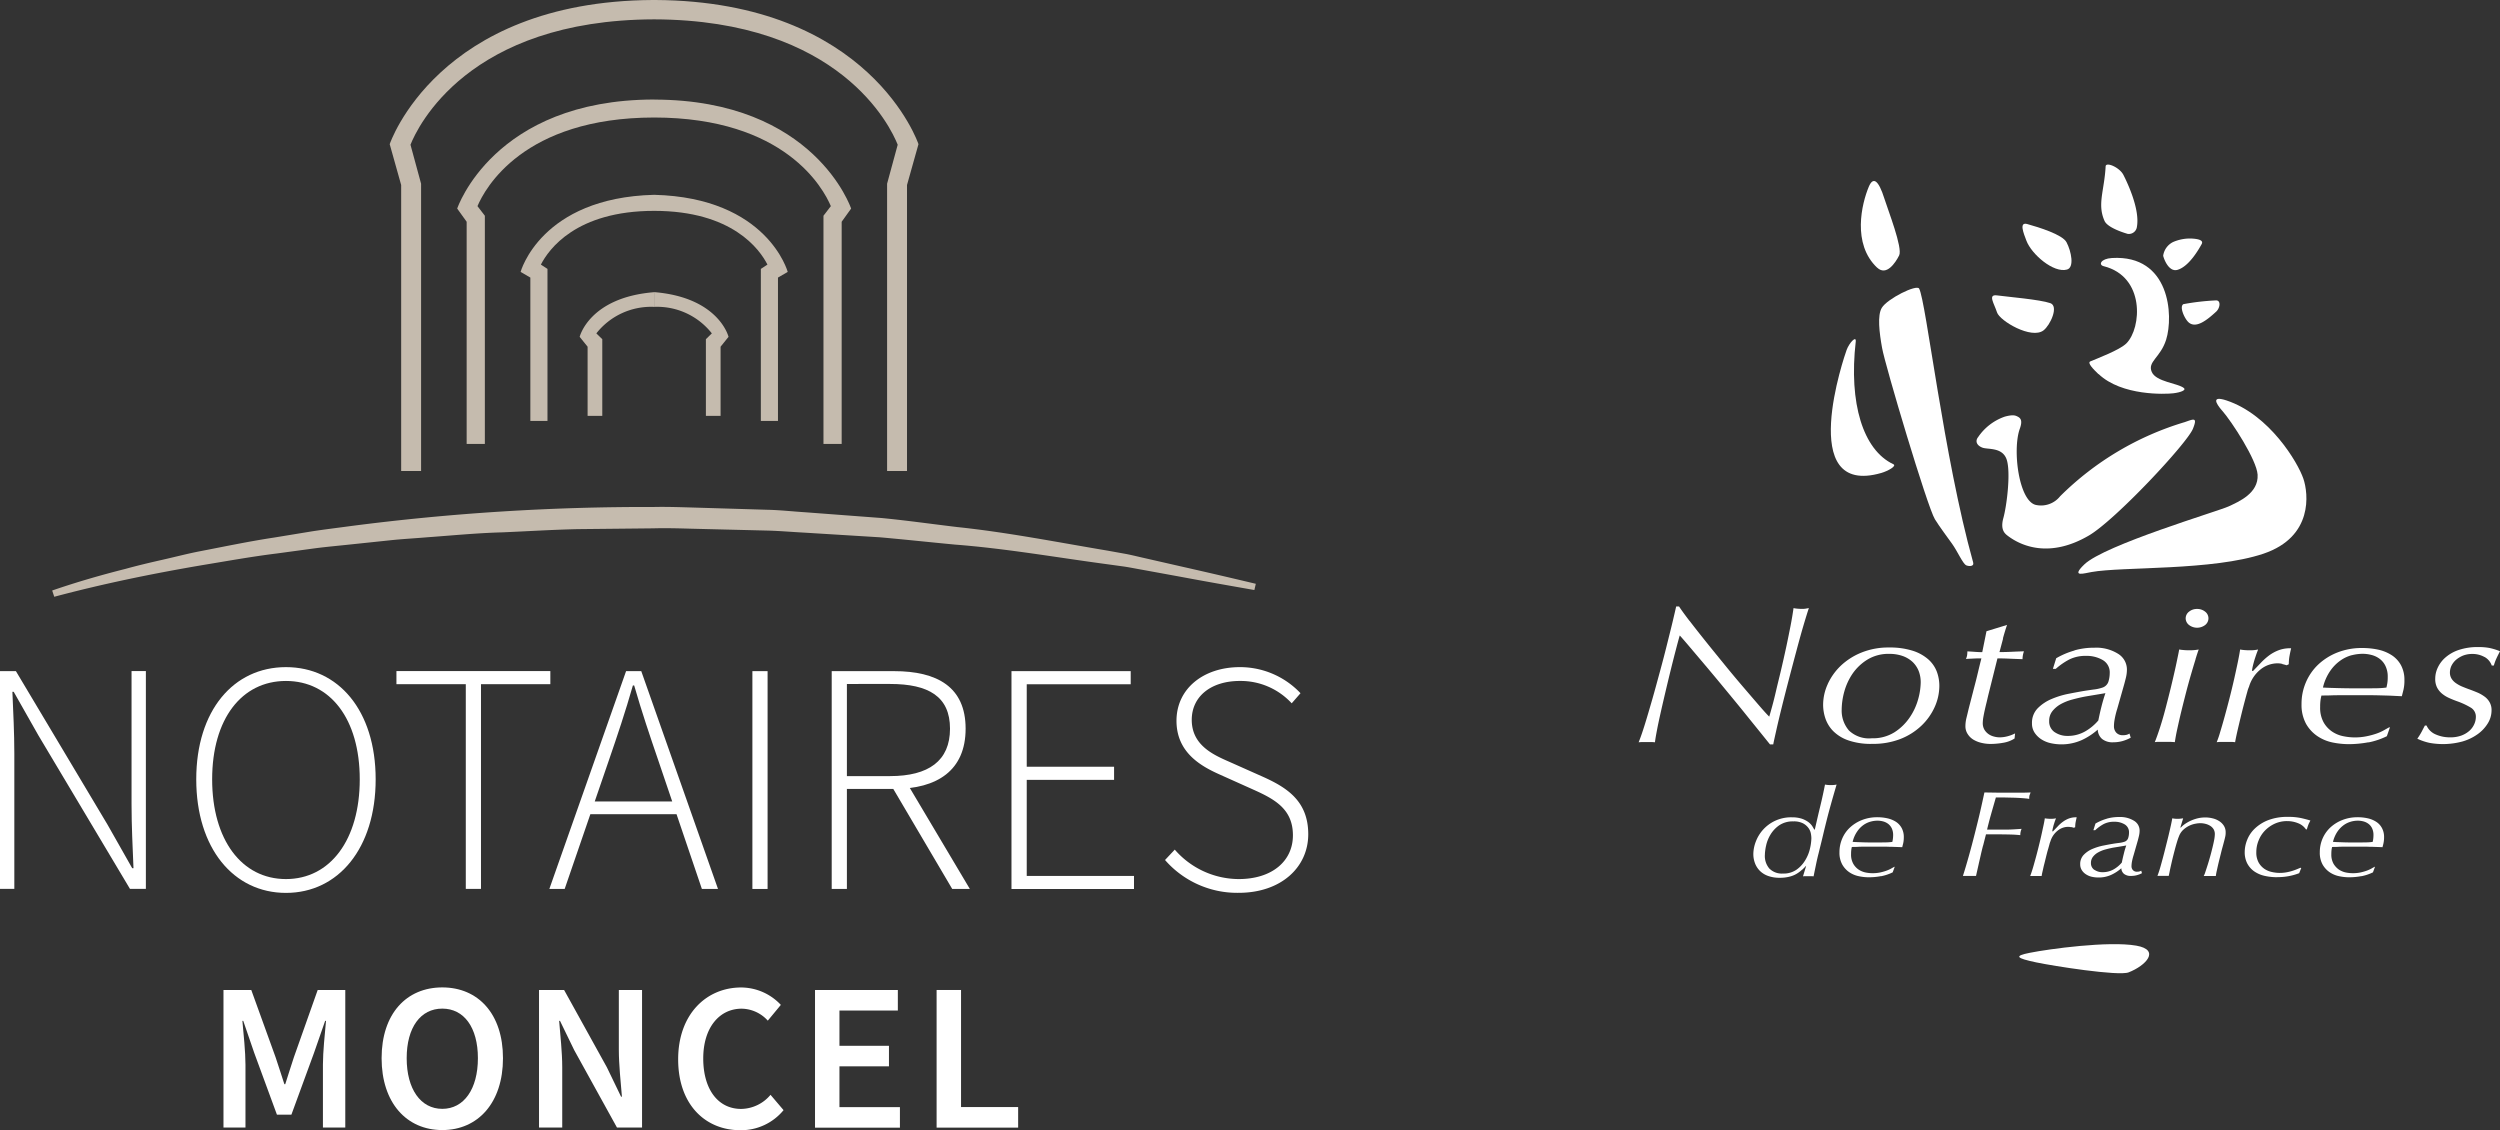 <svg xmlns="http://www.w3.org/2000/svg" width="348.92" height="157.74" viewBox="0 0 348.92 157.74"><rect x="0" y="0" width="348.92" height="157.74" fill="#333333" stroke="none"/><g transform="translate(-1823 -2583.51)"><g transform="translate(1789 2552)"><path d="M296,68.88c-3.55-3.33-2.15-8.98-1.18-11.3.61-1.46,1.36-.96,2.19,1.68.51,1.62,2.57,6.87,2.05,7.9s-1.77,2.92-3.06,1.71" fill="#fff"></path><path d="M310.03,92.58c-.38.57-.09,1.13.66,1.41s2.82-.1,3.39,1.7,0,6.4-.47,8.1.22,2.21.66,2.54c1.88,1.41,5.84,3.11,11.29-.09,3.69-2.17,13.65-12.81,14.5-14.88.68-1.68.11-1.37-1.13-.94a41.549,41.549,0,0,0-17.41,10.36,3.394,3.394,0,0,1-3.29,1.22c-2.46-.39-3.39-7.72-2.33-10.65.39-1.08.16-1.46-.29-1.69-.33-.17-.65-.31-1.81,0a7.438,7.438,0,0,0-3.76,2.92" fill="#fff"></path><path d="M322.42,65.32c-.57-1.08-3.88-2.09-5.48-2.54-1.18-.33-.51,1.29-.12,2.32.72,1.91,3.81,4.56,5.67,4.03,1.05-.29.6-2.54-.07-3.81" fill="#fff"></path><path d="M320.16,73.82c-1.47-.51-5.95-.88-7.42-1.08-1.36-.19-.42,1.12-.02,2.37.38,1.19,4.81,3.8,6.49,2.51.95-.73,2.16-3.38.95-3.8" fill="#fff"></path><path d="M338.79,73.95a33.06,33.06,0,0,1,4.42-.51c.81-.09.66,1.06.08,1.58-1.2,1.1-2.77,2.4-3.82,1.49-.59-.51-1.39-2.32-.68-2.57" fill="#fff"></path><path d="M331.02,64.16a1.139,1.139,0,0,0,1.23-1.03c.41-2.36-1.24-5.94-1.89-7.21-.55-1.07-2.45-1.86-2.48-1.19-.18,3.41-1.2,5.28-.15,7.62.48,1.06,3.29,1.82,3.29,1.82" fill="#fff"></path><path d="M296.57,97.52c.93-.27,2.2-.98,1.68-1.22-4.23-1.99-6.23-8.51-5.25-17.1.11-.93-.91.16-1.27,1.15-.26.7-7.15,20.63,4.84,17.17" fill="#fff"></path><path d="M344.15,88.83c1.37,1.57,4.82,6.89,4.94,8.93.15,2.6-2.64,3.77-4.05,4.43s-17.32,5.37-20.14,8.1c-1.97,1.9.07,1.2,1,1.06,4.27-.78,16.91-.16,24.03-2.57,6.96-2.36,6.24-8.42,5.55-10.45-.76-2.25-4.71-8.93-10.73-10.93-2.1-.69-1.54.35-.61,1.43" fill="#fff"></path><path d="M326.88,83.73c-.71-.68-1.6-1.58-1.14-1.78.91-.39,4.1-1.58,5.04-2.52,2.13-2.14,2.63-9.32-3.18-10.77-.74-.18-.43-1.04,1.16-1.14,8.1-.48,8.62,8.04,7.56,11.41-.8,2.52-2.64,3.05-2,4.5.61,1.38,3.61,1.55,4.47,2.23.37.29-.39.61-1.46.74s-7.19.4-10.44-2.69" fill="#fff"></path><path d="M308.41,110.4c-.48-.24-1.2-1.93-1.95-2.98-.55-.76-1.84-2.51-2.41-3.44-1.06-1.73-6.93-21.43-7.37-23.9-.39-2.16-.68-4.56-.04-5.61.77-1.27,4.87-3.31,5.21-2.68.97,1.75,3.4,23.38,7.54,38.22.17.62-.66.55-.99.39" fill="#fff"></path><path d="M335.91,67.2a2.524,2.524,0,0,1,1.38-1.91,5.923,5.923,0,0,1,2.5-.49c1.03.04,1.79.24,1.49.78-.34.61-1.73,3.12-3.37,3.59-1.24.36-1.93-1.6-2-1.97" fill="#fff"></path><path d="M269.81,118.16c.67.88,1.43,1.84,2.27,2.89s1.73,2.14,2.65,3.27,1.8,2.18,2.64,3.16,1.57,1.83,2.21,2.57,1.09,1.23,1.35,1.48c.09-.29.22-.76.4-1.41s.37-1.41.57-2.28.44-1.81.68-2.83.47-2.04.69-3.06.42-2.02.61-2.98.33-1.82.44-2.59a3.461,3.461,0,0,0,.54.08c.21.02.41.03.61.03a2.646,2.646,0,0,0,.53-.03c.13-.02.28-.05.46-.08-.2.59-.45,1.4-.76,2.45s-.63,2.22-.97,3.49-.69,2.59-1.05,3.97-.69,2.67-.99,3.88-.56,2.3-.77,3.24-.36,1.6-.43,1.99h-.46c-.18-.22-.58-.72-1.2-1.49s-1.37-1.69-2.22-2.75-1.77-2.17-2.75-3.36-1.91-2.31-2.79-3.35l-2.31-2.73c-.66-.78-1.1-1.28-1.32-1.52-.16.53-.34,1.22-.56,2.06s-.45,1.75-.69,2.72-.48,1.97-.72,2.99-.47,2-.68,2.94-.39,1.77-.53,2.51-.24,1.3-.28,1.69a4.707,4.707,0,0,0-.53-.03h-1.17a5.219,5.219,0,0,0-.58.03c.24-.58.53-1.41.86-2.47s.67-2.23,1.04-3.51.72-2.6,1.09-3.95.7-2.63,1-3.84.57-2.27.79-3.2.37-1.59.46-1.99h.4c.31.48.8,1.15,1.47,2.03" fill="#fff"></path><path d="M292.02,133.43a4.055,4.055,0,0,0,3.22,1.12,5.673,5.673,0,0,0,3.17-.84,7.37,7.37,0,0,0,2.11-2.05,8.443,8.443,0,0,0,1.19-2.55,9.226,9.226,0,0,0,.36-2.36,4.3,4.3,0,0,0-.28-1.58,3.574,3.574,0,0,0-.84-1.26,4.006,4.006,0,0,0-1.39-.84,5.493,5.493,0,0,0-1.88-.3,5.61,5.61,0,0,0-3.05.8,6.942,6.942,0,0,0-2.07,1.96,8.481,8.481,0,0,0-1.16,2.52,9.8,9.8,0,0,0-.36,2.51,4.242,4.242,0,0,0,.97,2.85m-2.92-6.42a8.3,8.3,0,0,1,1.83-2.57,9.166,9.166,0,0,1,2.9-1.84,9.959,9.959,0,0,1,3.82-.7,10.525,10.525,0,0,1,3.3.45,6.041,6.041,0,0,1,2.18,1.2,4.387,4.387,0,0,1,1.19,1.7,5.663,5.663,0,0,1,.36,2,7.2,7.2,0,0,1-.66,2.98,8.272,8.272,0,0,1-1.88,2.62,8.993,8.993,0,0,1-2.93,1.83,10.455,10.455,0,0,1-3.86.67,9.59,9.59,0,0,1-3.38-.49,5.54,5.54,0,0,1-2.11-1.3,4.643,4.643,0,0,1-1.09-1.78,6.025,6.025,0,0,1-.31-1.85,6.984,6.984,0,0,1,.64-2.91" fill="#fff"></path><path d="M313.57,120.62c-.17.63-.33,1.26-.51,1.9.5,0,1.06-.01,1.66-.04s1.19-.05,1.76-.07a3.326,3.326,0,0,0-.2,1.1c-.57-.02-1.17-.04-1.8-.07s-1.19-.04-1.7-.04l-1.29,5.17c-.07.29-.14.62-.23.98s-.17.71-.25,1.06-.14.68-.2,1a5.489,5.489,0,0,0-.08.81,1.78,1.78,0,0,0,.23.93,2.026,2.026,0,0,0,.58.62,2.272,2.272,0,0,0,.76.34,3.107,3.107,0,0,0,.77.11,4.313,4.313,0,0,0,1.12-.15,5.072,5.072,0,0,0,1.05-.4l-.07.71a4.171,4.171,0,0,1-1.6.6,10.181,10.181,0,0,1-1.76.16,5.424,5.424,0,0,1-1.26-.15,3.928,3.928,0,0,1-1.13-.45,2.416,2.416,0,0,1-.8-.79,1.974,1.974,0,0,1-.31-1.11,4.719,4.719,0,0,1,.15-1.15c.1-.4.2-.83.31-1.29.24-.93.44-1.69.59-2.28s.29-1.11.41-1.58.23-.94.34-1.4.25-1.05.43-1.74c-.31,0-.65,0-1.03.02s-.76.03-1.13.06a2.009,2.009,0,0,0,.15-.43,3.322,3.322,0,0,0,.05-.63c.35.02.71.04,1.09.07s.71.04.99.04l.59-2.92,2.87-.88c-.22.64-.41,1.28-.58,1.9" fill="#fff"></path><path d="M320.76,133.69a3.119,3.119,0,0,0,1.79.53,4.854,4.854,0,0,0,2.47-.63,6.89,6.89,0,0,0,1.84-1.53c.13-.64.27-1.28.43-1.91s.34-1.26.56-1.9c-.5.09-1,.17-1.48.25s-.98.16-1.48.25c-.55.11-1.11.24-1.69.4a7.236,7.236,0,0,0-1.58.63,3.973,3.973,0,0,0-1.16.97,2.146,2.146,0,0,0-.46,1.4,1.778,1.778,0,0,0,.77,1.55m2.76-11.42a9.988,9.988,0,0,1,2.78-.37,5.74,5.74,0,0,1,3.31.85,2.573,2.573,0,0,1,1.23,2.19,4.894,4.894,0,0,1-.15,1.18c-.1.4-.18.72-.25.96l-.95,3.35a11.156,11.156,0,0,0-.36,1.45,5.513,5.513,0,0,0-.1.99,1.308,1.308,0,0,0,.31.87,1.189,1.189,0,0,0,.97.37,1.878,1.878,0,0,0,.51-.06,1.464,1.464,0,0,0,.38-.17l.17.58a5.678,5.678,0,0,1-1.15.47,4.771,4.771,0,0,1-1.28.17,2.324,2.324,0,0,1-1.56-.46,1.793,1.793,0,0,1-.61-1.31,9.1,9.1,0,0,1-2.25,1.47,6.941,6.941,0,0,1-4.33.42,3.969,3.969,0,0,1-1.3-.54,3.206,3.206,0,0,1-.94-.93,2.307,2.307,0,0,1-.36-1.28,2.887,2.887,0,0,1,.82-2.14,6.031,6.031,0,0,1,1.98-1.3,11.736,11.736,0,0,1,2.37-.71c.81-.16,1.47-.28,1.98-.37.44-.07.91-.14,1.42-.21a5.672,5.672,0,0,0,1.22-.26,1.3,1.3,0,0,0,.88-.85,4.128,4.128,0,0,0,.18-1.18,1.983,1.983,0,0,0-.96-1.82,4.418,4.418,0,0,0-2.34-.59,5.047,5.047,0,0,0-2.36.51,9.4,9.4,0,0,0-1.87,1.3h-.4l.46-1.48a10.846,10.846,0,0,1,2.55-1.08" fill="#fff"></path><path d="M339.52,116.88a1.725,1.725,0,0,1,1.12-.38,1.753,1.753,0,0,1,1.13.38,1.173,1.173,0,0,1,.46.93,1.189,1.189,0,0,1-.46.93,1.855,1.855,0,0,1-2.25,0,1.184,1.184,0,0,1-.47-.93,1.17,1.17,0,0,1,.47-.93m.91,6.65q-.285.915-.63,2.1c-.23.79-.46,1.62-.69,2.51s-.45,1.76-.66,2.62-.39,1.67-.56,2.44-.28,1.4-.35,1.89c-.24-.02-.49-.04-.76-.04h-1.47a3.324,3.324,0,0,0-.57.04c.24-.59.49-1.3.76-2.14s.52-1.72.76-2.64.47-1.82.69-2.72.41-1.72.58-2.47.3-1.39.41-1.92.18-.88.2-1.04a8.767,8.767,0,0,0,1.38.11,7.045,7.045,0,0,0,1.35-.11c-.11.29-.26.75-.45,1.36" fill="#fff"></path><path d="M352.54,124.17a2.769,2.769,0,0,0-.73-.08,3.8,3.8,0,0,0-2.26.81,4.833,4.833,0,0,0-1.66,2.46,3.745,3.745,0,0,0-.22.63c-.1.35-.21.76-.34,1.25s-.27,1.02-.41,1.59-.28,1.14-.41,1.69-.25,1.06-.35,1.52-.17.82-.21,1.06a3.355,3.355,0,0,0-.56-.04h-1.37a4.31,4.31,0,0,0-.64.04,14.223,14.223,0,0,0,.49-1.44c.2-.65.41-1.38.63-2.18s.45-1.66.68-2.56.44-1.77.63-2.61.36-1.63.51-2.35.26-1.33.33-1.8a4.781,4.781,0,0,0,.61.08c.23.02.46.03.68.03a5.346,5.346,0,0,0,1.22-.11q-.06.165-.18.48c-.08.21-.16.46-.25.73s-.17.56-.25.87a7.165,7.165,0,0,0-.18.9h.17c.35-.37.71-.74,1.07-1.12a9.222,9.222,0,0,1,1.15-1.03,5.625,5.625,0,0,1,1.37-.74,4.455,4.455,0,0,1,1.71-.26c-.11.46-.19.86-.25,1.2a7.148,7.148,0,0,0-.08,1.03l-.3.14a5.467,5.467,0,0,0-.59-.16" fill="#fff"></path><path d="M362.24,122.95a4.919,4.919,0,0,0-1.58.74,5.8,5.8,0,0,0-1.43,1.45,6.777,6.777,0,0,0-1.02,2.33c.68.04,1.43.06,2.24.08s1.56.03,2.24.03h1.05c.55,0,1.13,0,1.75-.01a11.771,11.771,0,0,0,1.58-.1c.04-.16.08-.36.12-.58a5.314,5.314,0,0,0,.06-.89,3.4,3.4,0,0,0-.31-1.53,2.653,2.653,0,0,0-.82-1.01,3.155,3.155,0,0,0-1.14-.54,4.99,4.99,0,0,0-1.28-.16,6.361,6.361,0,0,0-1.47.2m2.32,12.15a15.136,15.136,0,0,1-2.78.26,11.429,11.429,0,0,1-2.2-.23,5.926,5.926,0,0,1-2.12-.88,5.128,5.128,0,0,1-1.6-1.73,5.524,5.524,0,0,1-.63-2.74,7.554,7.554,0,0,1,.61-3.05,7.441,7.441,0,0,1,1.73-2.49,8.414,8.414,0,0,1,2.68-1.68,9.315,9.315,0,0,1,3.44-.62,10.693,10.693,0,0,1,2.24.23,5.729,5.729,0,0,1,1.88.77,3.883,3.883,0,0,1,1.3,1.4,4.288,4.288,0,0,1,.48,2.1,5.666,5.666,0,0,1-.13,1.32c-.09.37-.17.67-.23.91-.46-.02-.87-.04-1.25-.06s-.74-.03-1.1-.04-.74-.02-1.13-.03-.84-.01-1.34-.01h-3.45c-.52,0-1.05,0-1.57.02s-.98.02-1.38.02a5.934,5.934,0,0,0-.13.66,6.349,6.349,0,0,0-.05.93,4.177,4.177,0,0,0,.49,2.17,3.833,3.833,0,0,0,1.2,1.29,4.251,4.251,0,0,0,1.54.63,8.021,8.021,0,0,0,1.52.17,8.249,8.249,0,0,0,1.72-.16,10.536,10.536,0,0,0,1.38-.37,6.46,6.46,0,0,0,1.05-.47c.3-.17.54-.31.74-.41h.1l-.43,1.24a10.323,10.323,0,0,1-2.58.87" fill="#fff"></path><path d="M380.76,123.21a3.407,3.407,0,0,0-1.7-.43,3.543,3.543,0,0,0-1.3.23,3.734,3.734,0,0,0-.99.6,2.769,2.769,0,0,0-.63.83,2.243,2.243,0,0,0-.21.93,1.6,1.6,0,0,0,.23.86,2.131,2.131,0,0,0,.63.64,4.578,4.578,0,0,0,.91.49c.34.14.7.28,1.07.41.35.13.7.27,1.06.42a5.031,5.031,0,0,1,.96.56,2.48,2.48,0,0,1,.69.79,2.184,2.184,0,0,1,.26,1.12,3.46,3.46,0,0,1-.53,1.82,5.176,5.176,0,0,1-1.44,1.52,6.943,6.943,0,0,1-2.14,1.01,10.408,10.408,0,0,1-4.55.18,7.773,7.773,0,0,1-1.7-.58,9.39,9.39,0,0,0,.63-1.02c.18-.35.32-.62.43-.82h.23a2.408,2.408,0,0,0,1.27,1.24,4.866,4.866,0,0,0,2,.41,4.434,4.434,0,0,0,1.64-.27,3.544,3.544,0,0,0,1.11-.68,2.762,2.762,0,0,0,.65-.92,2.474,2.474,0,0,0,.21-.94,1.467,1.467,0,0,0-.66-1.31,10.236,10.236,0,0,0-1.99-.93c-.35-.13-.71-.27-1.08-.44a4.22,4.22,0,0,1-.98-.6,2.789,2.789,0,0,1-.7-.86,2.629,2.629,0,0,1-.26-1.25,3.643,3.643,0,0,1,.33-1.48,4.288,4.288,0,0,1,1.04-1.42,5.464,5.464,0,0,1,1.86-1.08,8.277,8.277,0,0,1,2.81-.42,7.872,7.872,0,0,1,1.55.13,8.723,8.723,0,0,1,1.45.45c-.33.64-.54,1.08-.64,1.34s-.17.48-.22.66h-.29a2.194,2.194,0,0,0-1.01-1.2" fill="#fff"></path><path d="M280.98,152.76a2.433,2.433,0,0,0,1.84.67,3.153,3.153,0,0,0,1.93-.55,4.319,4.319,0,0,0,1.22-1.34,5.346,5.346,0,0,0,.65-1.62,6.965,6.965,0,0,0,.19-1.41,3.7,3.7,0,0,0-.07-.66,1.92,1.92,0,0,0-.34-.78,2.235,2.235,0,0,0-.76-.65,2.792,2.792,0,0,0-1.34-.27,3.368,3.368,0,0,0-1.97.54,4.269,4.269,0,0,0-1.22,1.29,4.986,4.986,0,0,0-.62,1.55,6.72,6.72,0,0,0-.17,1.29,2.69,2.69,0,0,0,.65,1.94m4.53.14a4.077,4.077,0,0,1-.76.57,3.552,3.552,0,0,1-1.01.4,5.212,5.212,0,0,1-1.32.15,4.674,4.674,0,0,1-1.62-.25,3.072,3.072,0,0,1-1.16-.71,2.983,2.983,0,0,1-.69-1.07,3.618,3.618,0,0,1-.23-1.27,4.97,4.97,0,0,1,.33-1.71,5.251,5.251,0,0,1,2.68-2.93,5.307,5.307,0,0,1,2.37-.5,4.434,4.434,0,0,1,1.37.19,3.514,3.514,0,0,1,.91.46,2.407,2.407,0,0,1,.55.56c.12.2.22.36.29.5h.08c.25-1.1.5-2.19.76-3.26s.48-2.08.66-3.02a3.672,3.672,0,0,0,.82.07,3.423,3.423,0,0,0,.8-.07c-.3,1.02-.56,1.92-.78,2.71s-.42,1.53-.6,2.25-.36,1.44-.53,2.17-.38,1.55-.6,2.46c-.11.42-.23.93-.35,1.51s-.24,1.15-.35,1.71a2.643,2.643,0,0,0-.29-.02h-.85a1.884,1.884,0,0,0-.34.02l.45-1.49c-.17.18-.36.38-.58.58" fill="#fff"></path><path d="M295.09,146.18a3.166,3.166,0,0,0-.99.46,3.513,3.513,0,0,0-.89.91,4.186,4.186,0,0,0-.64,1.46c.42.03.89.04,1.4.06s.97.02,1.4.02h.66c.34,0,.71,0,1.09-.01a6.963,6.963,0,0,0,.99-.07c.02-.1.05-.22.07-.37a3.937,3.937,0,0,0,.04-.56,2.164,2.164,0,0,0-.19-.96,1.773,1.773,0,0,0-.51-.63,2.029,2.029,0,0,0-.71-.34,3.078,3.078,0,0,0-.8-.1,3.627,3.627,0,0,0-.92.13m1.44,7.61a9.055,9.055,0,0,1-1.73.16,6.6,6.6,0,0,1-1.37-.15,3.667,3.667,0,0,1-1.32-.55,3.223,3.223,0,0,1-.99-1.08,3.381,3.381,0,0,1-.39-1.71,4.775,4.775,0,0,1,.38-1.9,4.518,4.518,0,0,1,1.08-1.55,5.319,5.319,0,0,1,1.68-1.05,5.752,5.752,0,0,1,2.15-.39,6.326,6.326,0,0,1,1.4.15,3.754,3.754,0,0,1,1.18.48,2.418,2.418,0,0,1,.81.87,2.63,2.63,0,0,1,.3,1.3,3.857,3.857,0,0,1-.08.82c-.06.23-.1.41-.14.56q-.435-.015-.78-.03c-.23,0-.46-.02-.69-.02s-.46-.01-.71-.02h-3c-.33,0-.66,0-.99.02s-.62.02-.86.02a2.981,2.981,0,0,0-.08.41,4.735,4.735,0,0,0-.03.58,2.609,2.609,0,0,0,.31,1.36,2.441,2.441,0,0,0,.75.81,2.8,2.8,0,0,0,.96.4,4.877,4.877,0,0,0,.95.1,5.088,5.088,0,0,0,1.08-.1,6.965,6.965,0,0,0,.86-.24,5.2,5.2,0,0,0,.66-.29c.18-.11.34-.19.46-.26h.06l-.28.77a6.36,6.36,0,0,1-1.61.54" fill="#fff"></path><path d="M310.77,149.52c-.12.47-.23.92-.33,1.37s-.21.9-.31,1.36-.22.97-.34,1.51h-1.83c.26-.8.53-1.72.82-2.75s.57-2.09.84-3.16.53-2.11.76-3.11.42-1.88.58-2.63l1.99.03h3.24c.53,0,.94-.02,1.22-.03-.07.18-.12.32-.16.43a1.6,1.6,0,0,0-.03.47c-.29-.05-.64-.08-1.05-.11s-.83-.05-1.26-.06l-1.27-.03h-1.08c-.27.94-.51,1.77-.71,2.48s-.37,1.39-.52,2.01h2.43c.41,0,.85-.01,1.32-.04s.82-.05,1.07-.07a2.172,2.172,0,0,0-.14.44,1.886,1.886,0,0,0-.04.44c-.48-.05-.96-.08-1.45-.09s-.97-.02-1.45-.02h-1.89c-.15.58-.28,1.1-.4,1.57" fill="#fff"></path><path d="M323.07,146.96a2.138,2.138,0,0,0-.45-.05,2.351,2.351,0,0,0-1.41.51,3.052,3.052,0,0,0-1.04,1.53,2.329,2.329,0,0,0-.13.39c-.06.22-.13.48-.22.78s-.17.63-.26.99-.17.71-.26,1.05-.15.66-.22.95-.11.51-.13.66h-1.6c.08-.19.18-.49.31-.9s.25-.86.39-1.36.28-1.03.42-1.59.27-1.1.39-1.62.22-1.01.32-1.46.17-.82.21-1.12a3.533,3.533,0,0,0,.38.05c.14.01.28.02.42.02a3.276,3.276,0,0,0,.76-.07c-.03.07-.06.17-.11.29s-.1.28-.15.45a4.61,4.61,0,0,0-.15.53,3.823,3.823,0,0,0-.11.55h.1l.67-.7a4.786,4.786,0,0,1,.72-.64,3.472,3.472,0,0,1,.85-.46,2.8,2.8,0,0,1,1.07-.16c-.07.29-.12.53-.16.74a4.6,4.6,0,0,0-.05.64l-.18.08c-.11-.03-.23-.07-.37-.1" fill="#fff"></path><path d="M326.32,152.91a1.943,1.943,0,0,0,1.12.33,3.077,3.077,0,0,0,1.55-.39,4.146,4.146,0,0,0,1.15-.96c.08-.4.17-.8.27-1.19a10.7,10.7,0,0,1,.35-1.19c-.32.06-.62.11-.93.16s-.61.1-.93.15c-.34.07-.7.15-1.06.25a4.364,4.364,0,0,0-.99.4,2.31,2.31,0,0,0-.73.61,1.362,1.362,0,0,0-.29.87,1.11,1.11,0,0,0,.48.97m1.73-7.15a6.1,6.1,0,0,1,1.74-.23,3.649,3.649,0,0,1,2.07.53,1.583,1.583,0,0,1,.77,1.37,3.184,3.184,0,0,1-.09.74q-.09.375-.15.6l-.6,2.09a8.06,8.06,0,0,0-.23.91,3.885,3.885,0,0,0-.06.62.793.793,0,0,0,.19.54.731.731,0,0,0,.61.23,1.038,1.038,0,0,0,.32-.04,1.331,1.331,0,0,0,.24-.1l.1.35a3.7,3.7,0,0,1-.72.28,2.923,2.923,0,0,1-.8.1,1.487,1.487,0,0,1-.98-.28,1.071,1.071,0,0,1-.38-.79,5.719,5.719,0,0,1-1.41.92,4.168,4.168,0,0,1-1.8.37,4.091,4.091,0,0,1-.91-.1,2.441,2.441,0,0,1-.81-.34,1.847,1.847,0,0,1-.59-.59,1.493,1.493,0,0,1-.22-.81,1.824,1.824,0,0,1,.52-1.35,3.678,3.678,0,0,1,1.24-.82,7.754,7.754,0,0,1,1.49-.45c.51-.1.92-.18,1.24-.23.27-.05.57-.09.89-.13a3.8,3.8,0,0,0,.77-.16.806.806,0,0,0,.55-.54,2.416,2.416,0,0,0,.11-.74,1.258,1.258,0,0,0-.6-1.15,2.72,2.72,0,0,0-1.47-.37,3.082,3.082,0,0,0-1.48.33,5.8,5.8,0,0,0-1.17.85h-.25l.29-.93a7.191,7.191,0,0,1,1.6-.68" fill="#fff"></path><path d="M338.37,147.02a3.271,3.271,0,0,1,.54-.48,5.58,5.58,0,0,1,.77-.45,5.778,5.778,0,0,1,.97-.35,4.562,4.562,0,0,1,1.11-.14,4.128,4.128,0,0,1,1.07.13,2.879,2.879,0,0,1,.91.39,2.057,2.057,0,0,1,.64.64,1.663,1.663,0,0,1,.25.9,3.006,3.006,0,0,1-.01.31,2.215,2.215,0,0,1-.06.36c-.03.15-.08.34-.14.57s-.14.54-.25.93c-.06.21-.13.49-.22.86s-.19.76-.29,1.17-.18.79-.26,1.15a6.183,6.183,0,0,0-.14.76h-1.69a3.145,3.145,0,0,0,.23-.57c.1-.29.2-.61.32-.98s.23-.76.35-1.18.22-.83.32-1.23.18-.76.24-1.09a4.625,4.625,0,0,0,.09-.79,1.344,1.344,0,0,0-.17-.68,1.475,1.475,0,0,0-.46-.47,2.243,2.243,0,0,0-.65-.28,3.083,3.083,0,0,0-.75-.1,3.794,3.794,0,0,0-.66.07,3.4,3.4,0,0,0-1.69.83,2.361,2.361,0,0,0-.63.94c-.08.2-.17.45-.27.78s-.2.68-.3,1.06-.2.77-.3,1.17-.18.77-.26,1.12-.14.65-.19.9-.09.41-.1.48h-1.58c.09-.23.21-.56.34-1s.26-.92.4-1.44.28-1.07.42-1.63.28-1.1.4-1.61.23-.98.32-1.39.15-.73.19-.96a3.206,3.206,0,0,0,.74.07,2.682,2.682,0,0,0,.39-.02c.14-.01.27-.03.39-.05l-.39,1.27.08.04Z" fill="#fff"></path><path d="M351.84,153.94a7.835,7.835,0,0,1-1.78-.19,4.148,4.148,0,0,1-1.45-.63,3.148,3.148,0,0,1-.97-1.11,3.38,3.38,0,0,1-.35-1.58,4.634,4.634,0,0,1,.33-1.67,4.4,4.4,0,0,1,1.06-1.59,5.666,5.666,0,0,1,1.88-1.19,7.422,7.422,0,0,1,2.78-.46,8.374,8.374,0,0,1,1.88.18c.51.12.93.23,1.24.33-.07.13-.12.23-.17.33a1.6,1.6,0,0,0-.12.27c-.03.08-.07.18-.1.28s-.07.22-.11.36h-.12a2.315,2.315,0,0,0-1.11-.87,4.044,4.044,0,0,0-1.5-.29,4.127,4.127,0,0,0-1.77.37,4.558,4.558,0,0,0-1.37.98,4.142,4.142,0,0,0-.87,1.38,4.206,4.206,0,0,0-.31,1.59,2.859,2.859,0,0,0,.34,1.49,2.669,2.669,0,0,0,.84.89,3.065,3.065,0,0,0,1.07.42,4.829,4.829,0,0,0,1,.11,5.237,5.237,0,0,0,1-.09,6.668,6.668,0,0,0,.83-.21c.25-.08.46-.16.65-.24s.33-.14.44-.18l.1.04-.29.72a8.287,8.287,0,0,1-3.04.55" fill="#fff"></path><path d="M362.14,146.18a3.166,3.166,0,0,0-.99.46,3.707,3.707,0,0,0-.9.91,4.379,4.379,0,0,0-.64,1.46c.42.03.89.04,1.4.06s.97.02,1.4.02h.66c.34,0,.71,0,1.09-.01a6.963,6.963,0,0,0,.99-.07c.02-.1.05-.22.07-.37a3.937,3.937,0,0,0,.04-.56,2.164,2.164,0,0,0-.19-.96,1.673,1.673,0,0,0-.51-.63,2.029,2.029,0,0,0-.71-.34,3.078,3.078,0,0,0-.8-.1,3.627,3.627,0,0,0-.92.13m1.44,7.61a9.055,9.055,0,0,1-1.73.16,6.674,6.674,0,0,1-1.37-.15,3.667,3.667,0,0,1-1.32-.55,3.223,3.223,0,0,1-.99-1.08,3.381,3.381,0,0,1-.39-1.71,4.775,4.775,0,0,1,.38-1.9,4.659,4.659,0,0,1,1.08-1.55,5.319,5.319,0,0,1,1.68-1.05,5.752,5.752,0,0,1,2.15-.39,6.261,6.261,0,0,1,1.4.15,3.6,3.6,0,0,1,1.17.48,2.334,2.334,0,0,1,.81.87,2.63,2.63,0,0,1,.3,1.3,3.857,3.857,0,0,1-.08.82c-.05.23-.1.41-.14.56q-.435-.015-.78-.03c-.23,0-.46-.02-.69-.02s-.46-.01-.71-.02h-3c-.33,0-.66,0-.99.02s-.62.02-.86.02a2.981,2.981,0,0,0-.08.41,4.735,4.735,0,0,0-.03.58,2.609,2.609,0,0,0,.31,1.36,2.667,2.667,0,0,0,.75.81,2.881,2.881,0,0,0,.96.4,4.877,4.877,0,0,0,.95.1,5.088,5.088,0,0,0,1.08-.1,6.965,6.965,0,0,0,.86-.24,5.2,5.2,0,0,0,.66-.29c.18-.11.34-.19.46-.26h.06l-.28.77a6.36,6.36,0,0,1-1.61.54" fill="#fff"></path><path d="M331.09,167.22c-1.42.55-10.58-.9-12.89-1.39-2.84-.6-3.13-.9-.9-1.34,2.7-.54,10.98-1.67,14.85-1,3.44.6,1.33,2.8-1.06,3.73" fill="#fff"></path></g><g transform="translate(1789 2552)"><path d="M34,125.18h2.22l12.79,21.43,3.44,6.07h.18c-.12-2.98-.27-5.92-.27-8.87V125.17h2v30.4H52.14L39.35,134.13l-3.44-6.07h-.18c.12,2.92.27,5.67.27,8.62v18.89H34v-30.4Z" fill="#fff"></path><path d="M61.39,140.28c0-9.62,5.21-15.66,12.52-15.66s12.52,6.04,12.52,15.66-5.21,15.85-12.52,15.85-12.52-6.23-12.52-15.85Zm22.82,0c0-8.43-4.12-13.73-10.3-13.73s-10.3,5.3-10.3,13.73,4.12,13.92,10.3,13.92S84.21,148.71,84.21,140.28Z" fill="#fff"></path><path d="M99.01,127H89.33v-1.83h21.48V127h-9.68v28.57H99.01V127Z" fill="#fff"></path><path d="M121.38,125.18h2.12l10.71,30.4h-2.25l-6.07-17.9c-1.24-3.61-2.31-6.8-3.38-10.5h-.18c-1.06,3.71-2.13,6.89-3.37,10.5l-6.15,17.9h-2.14l10.71-30.4Zm-5.82,18.19h13.63v1.78H115.56v-1.78Z" fill="#fff"></path><path d="M139.01,125.18h2.12v30.4h-2.12Z" fill="#fff"></path><path d="M150.08,125.18h8.69c6.04,0,10,2.21,10,8.03s-3.96,8.41-10,8.41H152.2v13.96h-2.12v-30.4Zm8.14,14.65c5.38,0,8.37-2.13,8.37-6.62s-2.99-6.24-8.37-6.24H152.2v12.86Zm.08,1.17,2.03-.61,9.03,15.19H166.9L158.31,141Z" fill="#fff"></path><path d="M175.18,125.18h16.63v1.83H177.3v11.51h12.19v1.83H177.3v13.41h14.97v1.83h-17.1v-30.4Z" fill="#fff"></path><path d="M196.59,151.55l1.37-1.46a11.885,11.885,0,0,0,8.92,4.11c4.64,0,7.57-2.49,7.57-6.11s-2.48-5.01-5.47-6.35l-4.61-2.07c-2.65-1.17-6.17-3.06-6.17-7.56s3.78-7.49,8.84-7.49a11.621,11.621,0,0,1,8.47,3.64l-1.23,1.41a9.678,9.678,0,0,0-7.24-3.12c-4.01,0-6.71,2.15-6.71,5.43,0,3.55,3.04,4.89,5.26,5.86l4.6,2.05c3.4,1.52,6.4,3.4,6.4,8.05s-3.83,8.18-9.72,8.18a13.358,13.358,0,0,1-10.27-4.58Z" fill="#fff"></path><path d="M65.22,169.68h3.85l3.39,9.38c.42,1.22.81,2.51,1.23,3.77h.12c.42-1.26.79-2.55,1.21-3.77l3.32-9.38h3.85v19.2H79.07V180.1c0-1.77.27-4.33.43-6.11h-.12l-1.55,4.46-3.16,8.63H72.65l-3.17-8.63-1.53-4.46h-.12c.16,1.78.43,4.33.43,6.11v8.78H65.19v-19.2Z" fill="#fff"></path><path d="M87.26,179.2c0-6.21,3.47-9.88,8.47-9.88s8.47,3.68,8.47,9.88-3.47,10.03-8.47,10.03S87.26,185.41,87.26,179.2Zm13.44,0c0-4.31-1.95-6.92-4.97-6.92s-4.97,2.61-4.97,6.92,1.95,7.07,4.97,7.07S100.7,183.51,100.7,179.2Z" fill="#fff"></path><path d="M109.23,169.68h3.5l5.97,10.79,1.98,4.1h.12c-.16-1.98-.43-4.42-.43-6.55v-8.34h3.24v19.2h-3.5l-5.97-10.81-1.98-4.08h-.12c.16,2.03.43,4.35.43,6.48v8.41h-3.24Z" fill="#fff"></path><path d="M128.65,179.35c0-6.28,3.93-10.02,8.8-10.02a7.625,7.625,0,0,1,5.53,2.43l-1.82,2.2a5.014,5.014,0,0,0-3.64-1.67c-3.12,0-5.37,2.64-5.37,6.95s2.07,7.04,5.29,7.04a5.427,5.427,0,0,0,4.1-1.97l1.82,2.14a7.667,7.667,0,0,1-6.05,2.8c-4.83,0-8.66-3.53-8.66-9.89Z" fill="#fff"></path><path d="M147.75,169.68h11.56v2.87h-8.15v4.92h6.91v2.87h-6.91v5.69h8.44v2.87H147.75V169.7Z" fill="#fff"></path><path d="M164.72,169.68h3.41v16.34h7.97v2.87H164.72v-19.2Z" fill="#fff"></path></g><g transform="translate(1789 2552)"><path d="M114.9,78.52l1.11,1.38v9.65h2.05V78.85l-.83-.81a9.716,9.716,0,0,1,8.06-3.7V72.29c-9.06.73-10.39,6.24-10.39,6.24Z" fill="#c5bbae"></path><path d="M125.29,72.29v2.05a9.7,9.7,0,0,1,8.06,3.7l-.83.81v10.7h2.05V79.9l1.11-1.38s-1.33-5.5-10.39-6.24Z" fill="#c5bbae"></path><path d="M125.3,58.7h0c-15.84.4-18.64,10.76-18.64,10.76l1.36.79V90.26h2.39V69.04l-.92-.6c1.08-2.11,4.89-7.5,15.81-7.5s14.74,5.39,15.81,7.5l-.92.6V90.26h2.39V70.25l1.36-.79S141.14,59.1,125.3,58.7Z" fill="#c5bbae"></path><path d="M125.34,45.4h-.08c-22.39.04-27.45,15.22-27.45,15.22l1.32,1.84V93.47h2.54V61.62l-1.03-1.34c1.04-2.45,6.36-12.35,24.66-12.37,18.3.02,23.62,9.91,24.66,12.37l-1.03,1.34V93.47h2.54V62.46l1.32-1.84s-5.06-15.17-27.45-15.21Z" fill="#c5bbae"></path><path d="M125.5,31.51h-.4c-30.04.18-36.71,20.12-36.71,20.12l1.6,5.7V97.25h2.78V57.15l-1.48-5.44c.98-2.47,8.02-17.42,34-17.5,25.98.08,33.02,15.02,34,17.5l-1.48,5.44v40.1h2.78V57.33l1.6-5.7s-6.66-19.94-36.71-20.12Z" fill="#c5bbae"></path></g><path d="M41.3,113.92c3.37-1.16,6.76-2.14,10.2-3.01,1.71-.47,3.43-.88,5.16-1.27s3.44-.84,5.18-1.18c3.48-.67,6.95-1.4,10.45-1.93l5.24-.86c1.75-.27,3.51-.48,5.27-.72a319.772,319.772,0,0,1,42.41-2.68c1.77-.04,3.54.02,5.31.07l5.31.16,5.31.16c1.77.04,3.53.24,5.3.35l10.6.8c3.53.34,7.03.84,10.55,1.26,7.05.74,14,2.12,20.98,3.29l2.61.47c.87.17,1.73.39,2.59.58l5.17,1.18q5.175,1.17,10.33,2.4l-.2.87c-3.48-.61-6.95-1.22-10.41-1.87l-5.2-.95c-.87-.15-1.73-.33-2.6-.46l-2.62-.36c-6.98-.94-13.92-2.16-20.94-2.7-3.5-.33-7-.71-10.5-1.02l-10.53-.65c-1.76-.09-3.51-.25-5.27-.29l-5.27-.13-5.27-.13c-1.76-.05-3.51-.1-5.27-.05l-10.55.11c-3.51.08-7.02.3-10.53.45-3.52.09-7.02.44-10.52.69-1.75.15-3.51.24-5.26.43l-5.24.55c-1.75.19-3.5.34-5.24.57l-5.23.71c-3.49.43-6.95,1.06-10.42,1.63-6.93,1.18-13.85,2.6-20.63,4.41l-.28-.84Z" transform="translate(1789 2552)" fill="#c5bbae"></path></g></svg>